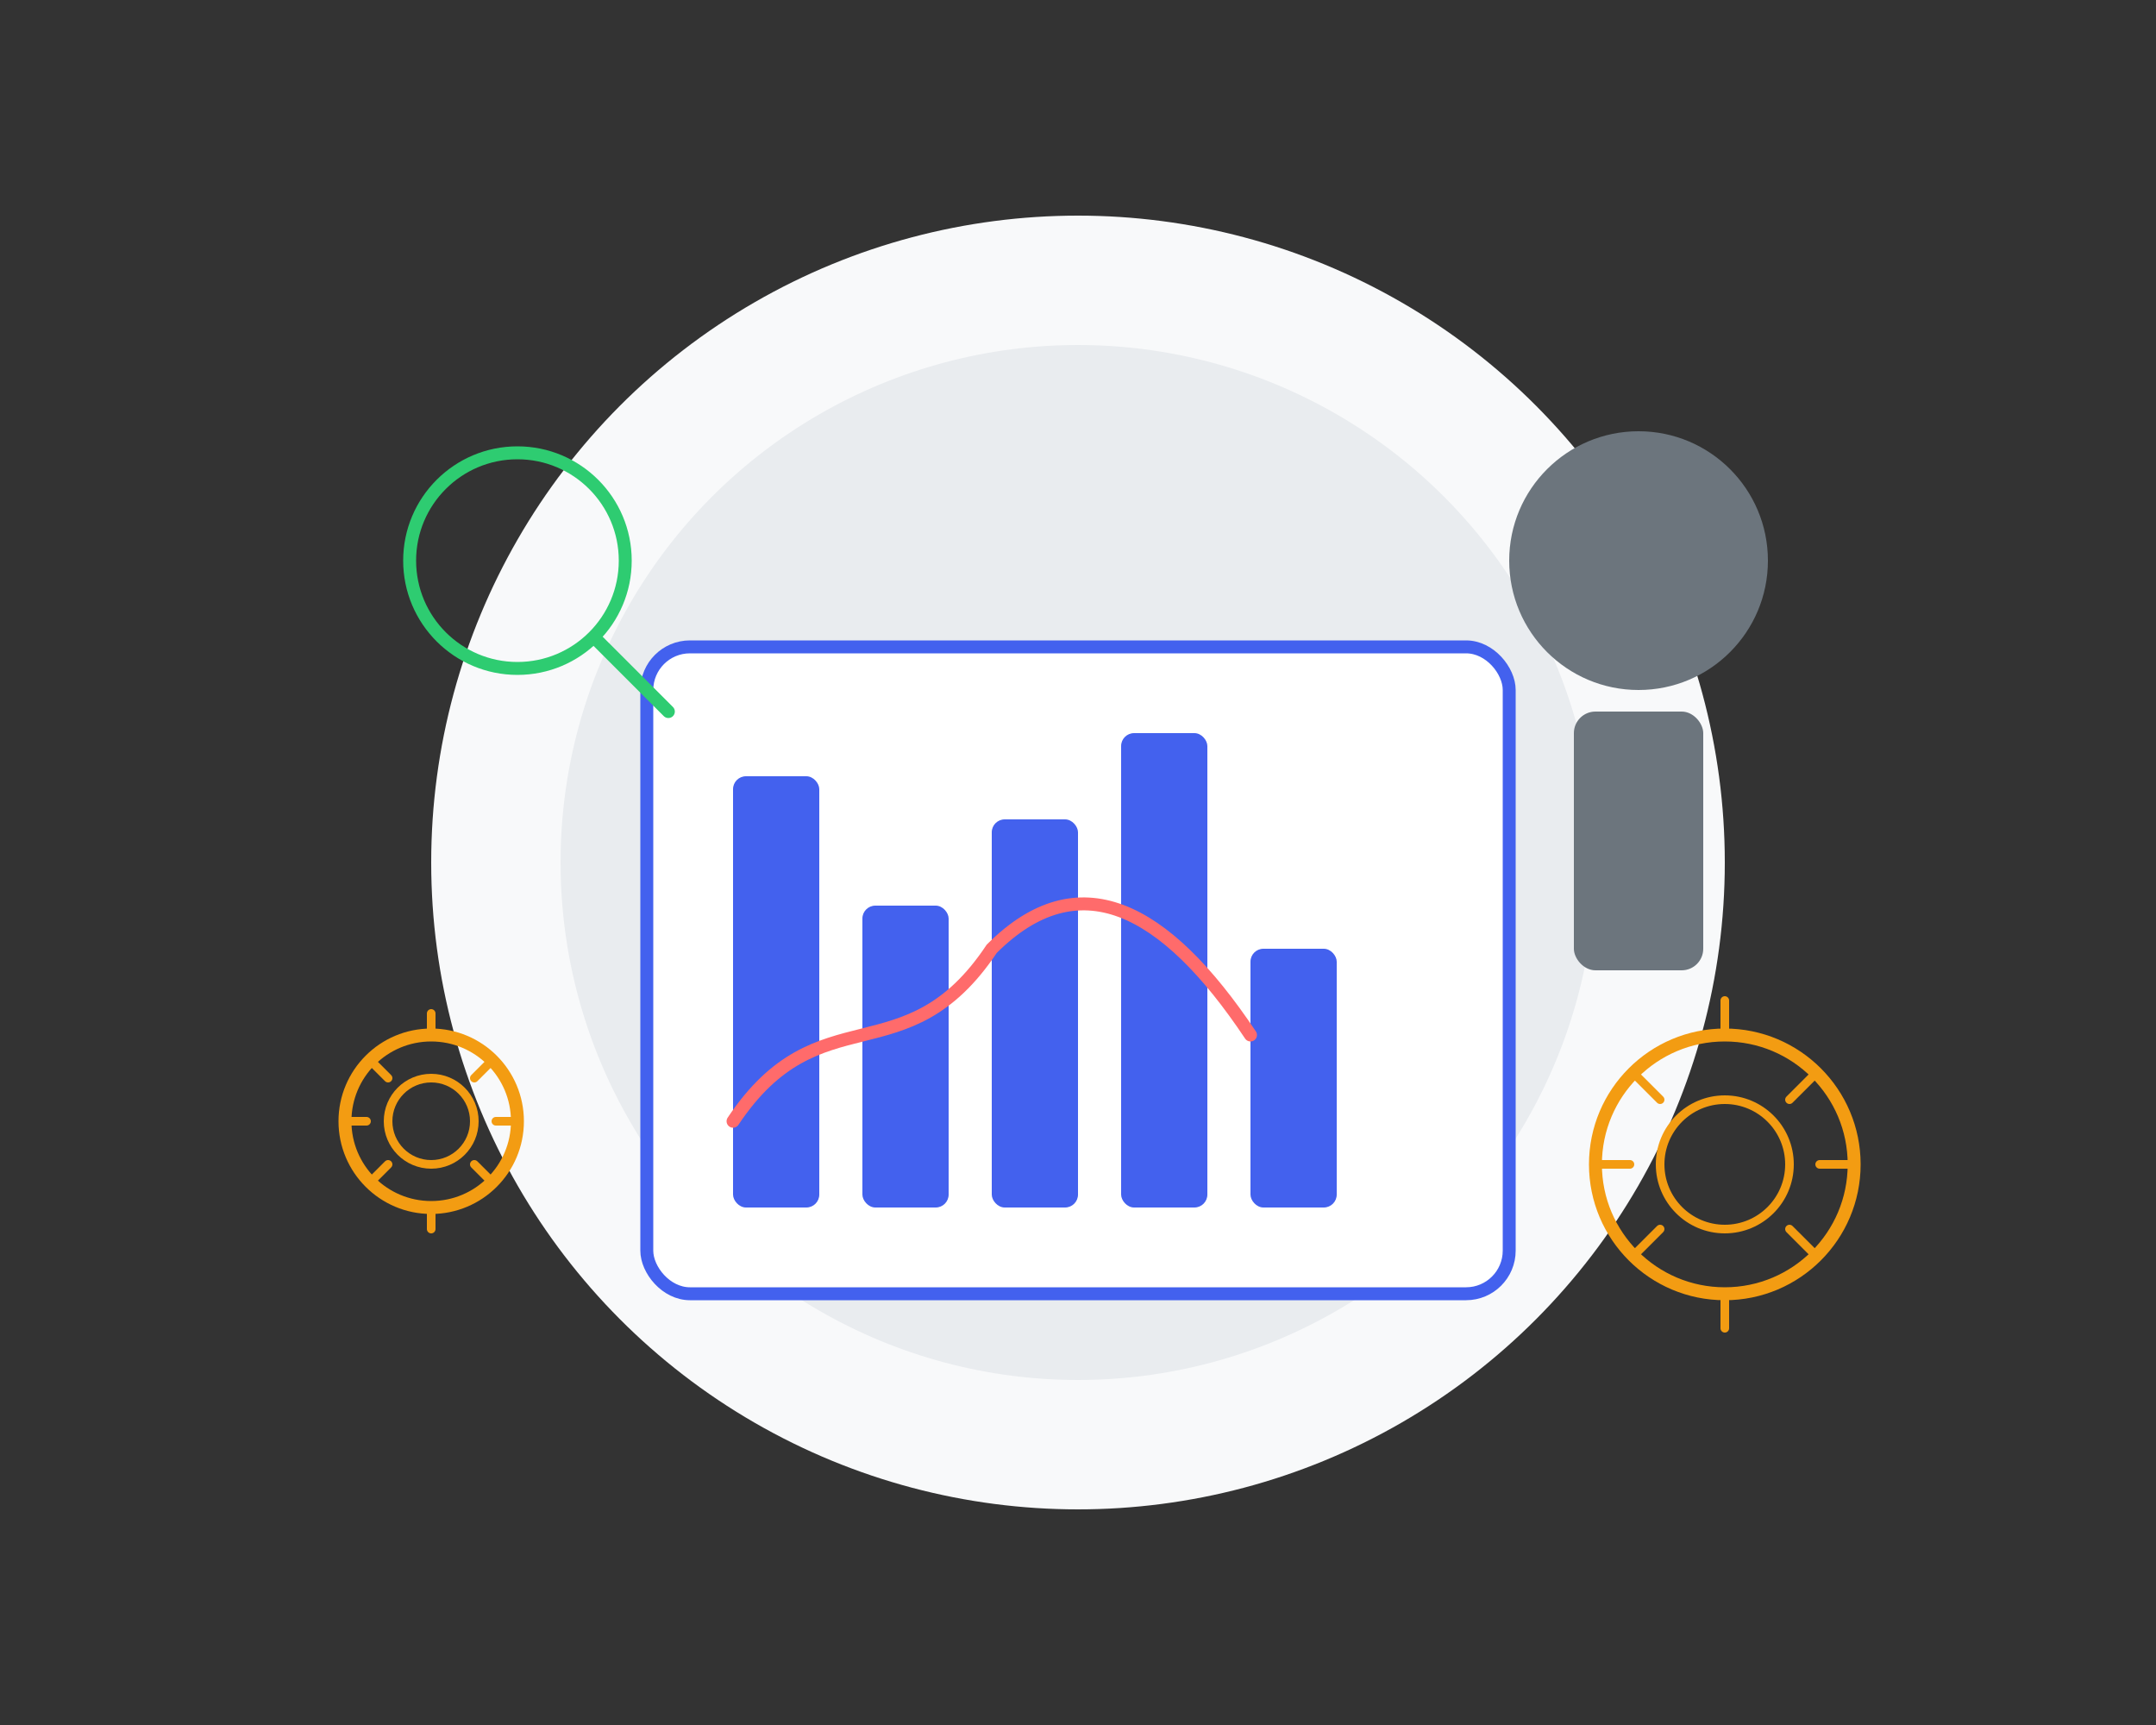 <svg xmlns="http://www.w3.org/2000/svg" width="500" height="400" viewBox="0 0 500 400" fill="none">
  <rect x="0" y="0" width="500" height="400" fill="#333333" stroke="none"/>
  <!-- Background Elements -->
  <circle cx="250" cy="200" r="150" fill="#f8f9fa" />
  <circle cx="250" cy="200" r="120" fill="#e9ecef" />
  
  <!-- Business Elements -->
  <rect x="150" y="150" width="200" height="150" rx="10" fill="#ffffff" stroke="#4361ee" stroke-width="3"/>
  
  <!-- Charts and Graphs -->
  <rect x="170" y="180" width="20" height="100" rx="3" fill="#4361ee"/>
  <rect x="200" y="210" width="20" height="70" rx="3" fill="#4361ee"/>
  <rect x="230" y="190" width="20" height="90" rx="3" fill="#4361ee"/>
  <rect x="260" y="170" width="20" height="110" rx="3" fill="#4361ee"/>
  <rect x="290" y="220" width="20" height="60" rx="3" fill="#4361ee"/>
  
  <!-- Graph Line -->
  <path d="M170 260C190 230 210 250 230 220C250 200 270 210 290 240" stroke="#ff6b6b" stroke-width="3" stroke-linecap="round"/>
  
  <!-- Business Person -->
  <circle cx="380" cy="130" r="30" fill="#6c757d"/>
  <rect x="365" y="165" width="30" height="60" rx="5" fill="#6c757d"/>
  
  <!-- Magnifying Glass -->
  <circle cx="120" cy="130" r="25" fill="none" stroke="#2ecc71" stroke-width="3"/>
  <line x1="138" y1="148" x2="155" y2="165" stroke="#2ecc71" stroke-width="3" stroke-linecap="round"/>
  
  <!-- Gear Icons -->
  <circle cx="100" cy="260" r="20" fill="none" stroke="#f39c12" stroke-width="3"/>
  <circle cx="100" cy="260" r="10" fill="none" stroke="#f39c12" stroke-width="2"/>
  <path d="M100 240L100 235" stroke="#f39c12" stroke-width="2" stroke-linecap="round"/>
  <path d="M100 285L100 280" stroke="#f39c12" stroke-width="2" stroke-linecap="round"/>
  <path d="M80 260L85 260" stroke="#f39c12" stroke-width="2" stroke-linecap="round"/>
  <path d="M115 260L120 260" stroke="#f39c12" stroke-width="2" stroke-linecap="round"/>
  <path d="M86 246L90 250" stroke="#f39c12" stroke-width="2" stroke-linecap="round"/>
  <path d="M110 270L114 274" stroke="#f39c12" stroke-width="2" stroke-linecap="round"/>
  <path d="M86 274L90 270" stroke="#f39c12" stroke-width="2" stroke-linecap="round"/>
  <path d="M110 250L114 246" stroke="#f39c12" stroke-width="2" stroke-linecap="round"/>
  
  <!-- Larger Gear -->
  <circle cx="400" cy="270" r="30" fill="none" stroke="#f39c12" stroke-width="3"/>
  <circle cx="400" cy="270" r="15" fill="none" stroke="#f39c12" stroke-width="2"/>
  <path d="M400 240L400 232" stroke="#f39c12" stroke-width="2" stroke-linecap="round"/>
  <path d="M400 308L400 300" stroke="#f39c12" stroke-width="2" stroke-linecap="round"/>
  <path d="M370 270L378 270" stroke="#f39c12" stroke-width="2" stroke-linecap="round"/>
  <path d="M422 270L430 270" stroke="#f39c12" stroke-width="2" stroke-linecap="round"/>
  <path d="M379 249L385 255" stroke="#f39c12" stroke-width="2" stroke-linecap="round"/>
  <path d="M415 285L421 291" stroke="#f39c12" stroke-width="2" stroke-linecap="round"/>
  <path d="M379 291L385 285" stroke="#f39c12" stroke-width="2" stroke-linecap="round"/>
  <path d="M415 255L421 249" stroke="#f39c12" stroke-width="2" stroke-linecap="round"/>
</svg>
